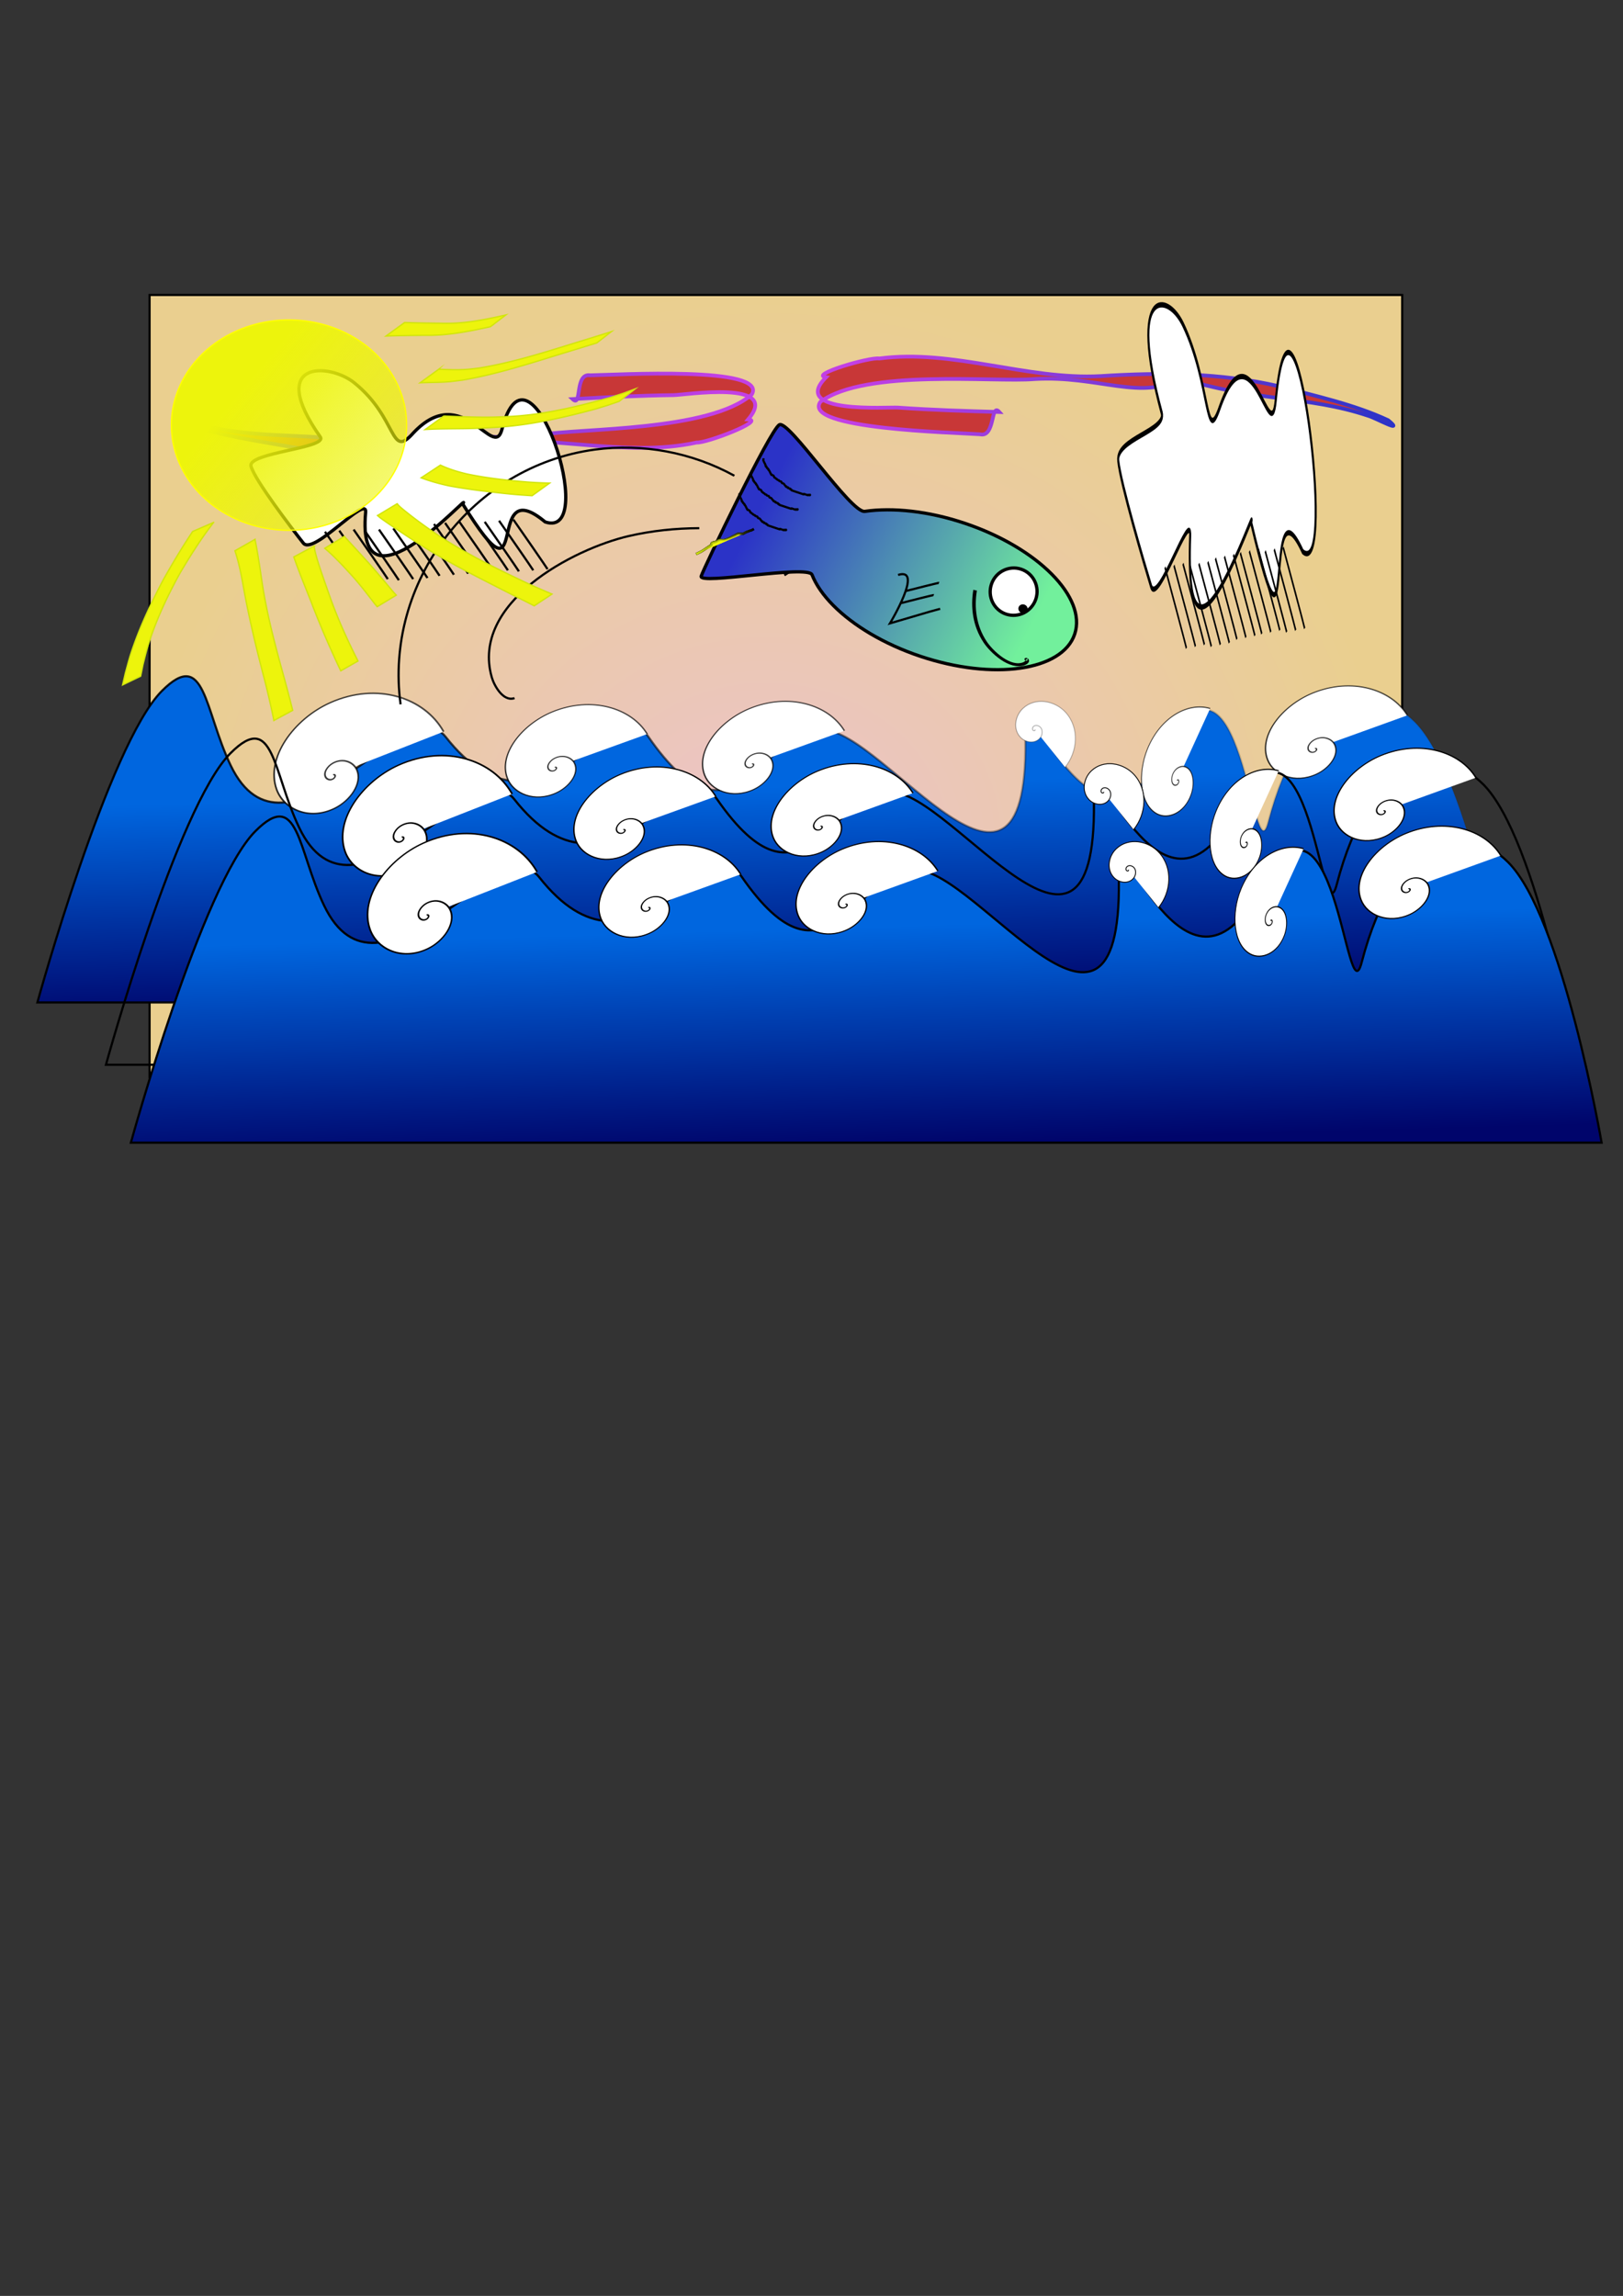 <svg xmlns="http://www.w3.org/2000/svg" xmlns:xlink="http://www.w3.org/1999/xlink" viewBox="0 0 744.09 1052.4"><rect x="0" y="0" width="744.09" height="1052.4" fill="#333333" stroke="none"/><defs><linearGradient id="i" y2="252.57" gradientUnits="userSpaceOnUse" x2="420.73" gradientTransform="translate(-1.01 2.273)" y1="232.37" x1="286.63"><stop offset="0" stop-color="#2b33c7"/><stop offset="1" stop-color="#72f09c"/></linearGradient><linearGradient id="b"><stop offset="0" stop-color="#2b33c7"/><stop offset="1" stop-color="#c240e5"/></linearGradient><linearGradient id="j" y2="248.24" gradientUnits="userSpaceOnUse" x2="346.1" y1="248.24" x1="318.67"><stop offset="0" stop-color="#d1e50d"/><stop offset="1" stop-color="#d1e50d" stop-opacity="0"/></linearGradient><linearGradient id="e" y2="519.5" xlink:href="#a" gradientUnits="userSpaceOnUse" x2="391.43" y1="419.51" x1="388.57"/><linearGradient id="d" y2="444.75" gradientUnits="userSpaceOnUse" x2="690.5" y1="444.75" x1="15.214"><stop offset="0"/><stop offset="1" stop-opacity="0"/></linearGradient><linearGradient id="a"><stop offset="0" stop-color="#0066df"/><stop offset="1" stop-color="#00056b"/></linearGradient><linearGradient id="f" y2="173.62" xlink:href="#b" gradientUnits="userSpaceOnUse" x2="327.68" gradientTransform="translate(2.143 21.429)" y1="167.9" x1="79.797"/><linearGradient id="h" y2="173.62" xlink:href="#b" gradientUnits="userSpaceOnUse" x2="327.68" gradientTransform="scale(-1) rotate(4.729 4143.258 -8713.728)" y1="167.9" x1="79.797"/><linearGradient id="g" y2="303.08" gradientUnits="userSpaceOnUse" x2="267.14" y1="178.08" x1="117.14"><stop offset="0" stop-color="#edf40c"/><stop offset="1" stop-color="#edf40c" stop-opacity="0"/></linearGradient><radialGradient id="c" gradientUnits="userSpaceOnUse" cy="398.97" cx="351.19" gradientTransform="matrix(1 -.004 .003 .883 -1 36.193)" r="287.64"><stop offset="0" stop-color="#ecc3ca"/><stop offset="1" stop-color="#eacf8f"/></radialGradient><radialGradient id="k" gradientUnits="userSpaceOnUse" cy="248.24" cx="332.39" gradientTransform="matrix(1 0 0 .453 0 135.76)" r="13.714"><stop offset="0" stop-color="#edf40c"/><stop offset="1" stop-color="#edf40c" stop-opacity="0"/></radialGradient></defs><path fill-rule="evenodd" stroke="#000" fill="url(#c)" d="M68.571 135.22h574.29v358.57H68.571z"/><path d="M160.19 302.11c.411-.018.602.479.573.816-.088.998-1.265 1.401-2.117 1.246-2.05-.373-2.804-2.79-2.35-4.589.952-3.766 5.428-5.062 8.798-4.025 6.377 1.963 8.46 9.626 6.423 15.418-3.57 10.15-15.907 13.332-25.235 9.715-15.385-5.966-20.05-24.876-14.087-39.149 9.367-22.42 37.21-29.03 58.168-19.742 27.212 12.061 38.552 44.286 31.07 71.987" transform="matrix(.582 -.54 .472 .417 -84.464 375.76)" stroke="#000" fill="#fff"/><g transform="translate(1.429 -60)" stroke="url(#d)"><path d="M72.857 376.65c19.845-19.887 19.312 8.759 31.429 34.107 25.238 52.798 81.194-35.112 98.571-13.036 43.81 55.655 76.864-23.277 92.857-.179 39.524 57.083 51.905-2.976 80-3.035s96.19 105.6 92.857-.179c-.885-28.08 30.326 72.328 64.286 9.822 34.941-64.312 40.076 59.87 47.143 32.679 15.238-58.631 47.255-65.738 67.143-45.893C672.086 415.826 690 519.506 690 519.506H15.71s32.589-118.25 57.143-142.86z" fill="url(#e)"/><path d="M160.19 302.11c.411-.018.602.479.573.816-.088.998-1.265 1.401-2.117 1.246-2.05-.373-2.804-2.79-2.35-4.589.952-3.766 5.428-5.062 8.798-4.025 6.377 1.963 8.46 9.626 6.423 15.418-3.57 10.15-15.907 13.332-25.235 9.715-15.385-5.966-20.05-24.876-14.087-39.149 9.367-22.42 37.21-29.03 58.168-19.742 27.212 12.061 38.552 44.286 31.07 71.987" transform="matrix(.582 -.54 .472 .417 -84.464 375.76)" fill="#fff"/><path d="M160.19 302.11c.411-.018.602.479.573.816-.088.998-1.265 1.401-2.117 1.246-2.05-.373-2.804-2.79-2.35-4.589.952-3.766 5.428-5.062 8.798-4.025 6.377 1.963 8.46 9.626 6.423 15.418-3.57 10.15-15.907 13.332-25.235 9.715-15.385-5.966-20.05-24.876-14.087-39.149 9.367-22.42 37.21-29.03 58.168-19.742 27.212 12.061 38.552 44.286 31.07 71.987" transform="matrix(.487 -.415 .395 .32 55.616 381.56)" fill="#fff"/><path d="M160.19 302.11c.411-.018.602.479.573.816-.088.998-1.265 1.401-2.117 1.246-2.05-.373-2.804-2.79-2.35-4.589.952-3.766 5.428-5.062 8.798-4.025 6.377 1.963 8.46 9.626 6.423 15.418-3.57 10.15-15.907 13.332-25.235 9.715-15.385-5.966-20.05-24.876-14.087-39.149 9.367-22.42 37.21-29.03 58.168-19.742 27.212 12.061 38.552 44.286 31.07 71.987" transform="matrix(.487 -.415 .395 .32 146.02 380.05)" fill="#fff"/><path d="M160.19 302.11c.411-.018.602.479.573.816-.088.998-1.265 1.401-2.117 1.246-2.05-.373-2.804-2.79-2.35-4.589.952-3.766 5.428-5.062 8.798-4.025 6.377 1.963 8.46 9.626 6.423 15.418-3.57 10.15-15.907 13.332-25.235 9.715-15.385-5.966-20.05-24.876-14.087-39.149 9.367-22.42 37.21-29.03 58.168-19.742 27.212 12.061 38.552 44.286 31.07 71.987" transform="matrix(.052 -.523 .377 -.032 416.04 511.24)" fill="#fff"/><path d="M160.19 302.11c.411-.018.602.479.573.816-.088.998-1.265 1.401-2.117 1.246-2.05-.373-2.804-2.79-2.35-4.589.952-3.766 5.428-5.062 8.798-4.025 6.377 1.963 8.46 9.626 6.423 15.418-3.57 10.15-15.907 13.332-25.235 9.715-15.385-5.966-20.05-24.876-14.087-39.149 9.367-22.42 37.21-29.03 58.168-19.742 27.212 12.061 38.552 44.286 31.07 71.987" transform="matrix(.487 -.415 .395 .32 404.12 372.98)" fill="#fff"/><path d="M473.035 394.439c.123.048.114.218.062.314-.156.28-.554.246-.783.09-.553-.377-.46-1.184-.092-1.653.77-.98 2.251-.777 3.105-.034 1.614 1.406 1.227 3.925-.125 5.358-2.369 2.512-6.402 1.839-8.666-.437-3.735-3.754-2.64-9.907.967-13.316 5.667-5.356 14.695-3.669 19.631 1.785 6.41 7.082 5.539 18.01-.263 25.16" stroke-width=".4" fill="#fff"/></g><g stroke="#000"><path d="M72.857 376.65c19.845-19.887 19.312 8.759 31.429 34.107 25.238 52.798 81.194-35.112 98.571-13.036 43.81 55.655 76.864-23.277 92.857-.179 39.524 57.083 51.905-2.976 80-3.035s96.19 105.6 92.857-.179c-.885-28.08 30.326 72.328 64.286 9.822 34.941-64.312 40.076 59.87 47.143 32.679 15.238-58.631 47.255-65.738 67.143-45.893C672.086 415.826 690 519.506 690 519.506H15.71s32.589-118.25 57.143-142.86z" fill="url(#e)" transform="translate(32.857 -31.429)"/><path d="M160.19 302.11c.411-.018.602.479.573.816-.088.998-1.265 1.401-2.117 1.246-2.05-.373-2.804-2.79-2.35-4.589.952-3.766 5.428-5.062 8.798-4.025 6.377 1.963 8.46 9.626 6.423 15.418-3.57 10.15-15.907 13.332-25.235 9.715-15.385-5.966-20.05-24.876-14.087-39.149 9.367-22.42 37.21-29.03 58.168-19.742 27.212 12.061 38.552 44.286 31.07 71.987" transform="matrix(.582 -.54 .472 .417 -51.607 344.331)" fill="#fff"/><path d="M160.19 302.11c.411-.018.602.479.573.816-.088.998-1.265 1.401-2.117 1.246-2.05-.373-2.804-2.79-2.35-4.589.952-3.766 5.428-5.062 8.798-4.025 6.377 1.963 8.46 9.626 6.423 15.418-3.57 10.15-15.907 13.332-25.235 9.715-15.385-5.966-20.05-24.876-14.087-39.149 9.367-22.42 37.21-29.03 58.168-19.742 27.212 12.061 38.552 44.286 31.07 71.987" transform="matrix(.487 -.415 .395 .32 88.473 350.131)" fill="#fff"/><path d="M160.19 302.11c.411-.018.602.479.573.816-.088.998-1.265 1.401-2.117 1.246-2.05-.373-2.804-2.79-2.35-4.589.952-3.766 5.428-5.062 8.798-4.025 6.377 1.963 8.46 9.626 6.423 15.418-3.57 10.15-15.907 13.332-25.235 9.715-15.385-5.966-20.05-24.876-14.087-39.149 9.367-22.42 37.21-29.03 58.168-19.742 27.212 12.061 38.552 44.286 31.07 71.987" transform="matrix(.487 -.415 .395 .32 178.877 348.621)" fill="#fff"/><path d="M160.19 302.11c.411-.018.602.479.573.816-.088.998-1.265 1.401-2.117 1.246-2.05-.373-2.804-2.79-2.35-4.589.952-3.766 5.428-5.062 8.798-4.025 6.377 1.963 8.46 9.626 6.423 15.418-3.57 10.15-15.907 13.332-25.235 9.715-15.385-5.966-20.05-24.876-14.087-39.149 9.367-22.42 37.21-29.03 58.168-19.742 27.212 12.061 38.552 44.286 31.07 71.987" transform="matrix(.052 -.523 .377 -.032 448.897 479.811)" fill="#fff"/><path d="M160.19 302.11c.411-.018.602.479.573.816-.088.998-1.265 1.401-2.117 1.246-2.05-.373-2.804-2.79-2.35-4.589.952-3.766 5.428-5.062 8.798-4.025 6.377 1.963 8.46 9.626 6.423 15.418-3.57 10.15-15.907 13.332-25.235 9.715-15.385-5.966-20.05-24.876-14.087-39.149 9.367-22.42 37.21-29.03 58.168-19.742 27.212 12.061 38.552 44.286 31.07 71.987" transform="matrix(.487 -.415 .395 .32 436.977 341.551)" fill="#fff"/><path d="M505.892 363.01c.123.048.114.218.062.314-.156.28-.554.246-.783.09-.553-.377-.46-1.184-.092-1.653.77-.98 2.251-.777 3.105-.034 1.614 1.406 1.227 3.925-.125 5.358-2.369 2.512-6.402 1.839-8.666-.437-3.735-3.754-2.64-9.907.967-13.316 5.667-5.356 14.695-3.669 19.631 1.785 6.41 7.082 5.539 18.01-.263 25.16" stroke-width=".4" fill="#fff"/></g><g stroke="#000"><path d="M72.857 376.65c19.845-19.887 19.312 8.759 31.429 34.107 25.238 52.798 81.194-35.112 98.571-13.036 43.81 55.655 76.864-23.277 92.857-.179 39.524 57.083 51.905-2.976 80-3.035s96.19 105.6 92.857-.179c-.885-28.08 30.326 72.328 64.286 9.822 34.941-64.312 40.076 59.87 47.143 32.679 15.238-58.631 47.255-65.738 67.143-45.893C672.086 415.826 690 519.506 690 519.506H15.71s32.589-118.25 57.143-142.86z" fill="url(#e)" transform="translate(44.286 4.286)"/><path d="M160.19 302.11c.411-.018.602.479.573.816-.088.998-1.265 1.401-2.117 1.246-2.05-.373-2.804-2.79-2.35-4.589.952-3.766 5.428-5.062 8.798-4.025 6.377 1.963 8.46 9.626 6.423 15.418-3.57 10.15-15.907 13.332-25.235 9.715-15.385-5.966-20.05-24.876-14.087-39.149 9.367-22.42 37.21-29.03 58.168-19.742 27.212 12.061 38.552 44.286 31.07 71.987" transform="matrix(.582 -.54 .472 .417 -40.178 380.046)" fill="#fff"/><path d="M160.19 302.11c.411-.018.602.479.573.816-.088.998-1.265 1.401-2.117 1.246-2.05-.373-2.804-2.79-2.35-4.589.952-3.766 5.428-5.062 8.798-4.025 6.377 1.963 8.46 9.626 6.423 15.418-3.57 10.15-15.907 13.332-25.235 9.715-15.385-5.966-20.05-24.876-14.087-39.149 9.367-22.42 37.21-29.03 58.168-19.742 27.212 12.061 38.552 44.286 31.07 71.987" transform="matrix(.487 -.415 .395 .32 99.902 385.846)" fill="#fff"/><path d="M160.19 302.11c.411-.018.602.479.573.816-.088.998-1.265 1.401-2.117 1.246-2.05-.373-2.804-2.79-2.35-4.589.952-3.766 5.428-5.062 8.798-4.025 6.377 1.963 8.46 9.626 6.423 15.418-3.57 10.15-15.907 13.332-25.235 9.715-15.385-5.966-20.05-24.876-14.087-39.149 9.367-22.42 37.21-29.03 58.168-19.742 27.212 12.061 38.552 44.286 31.07 71.987" transform="matrix(.487 -.415 .395 .32 190.306 384.336)" fill="#fff"/><path d="M160.19 302.11c.411-.018.602.479.573.816-.088.998-1.265 1.401-2.117 1.246-2.05-.373-2.804-2.79-2.35-4.589.952-3.766 5.428-5.062 8.798-4.025 6.377 1.963 8.46 9.626 6.423 15.418-3.57 10.15-15.907 13.332-25.235 9.715-15.385-5.966-20.05-24.876-14.087-39.149 9.367-22.42 37.21-29.03 58.168-19.742 27.212 12.061 38.552 44.286 31.07 71.987" transform="matrix(.052 -.523 .377 -.032 460.326 515.526)" fill="#fff"/><path d="M160.19 302.11c.411-.018.602.479.573.816-.088.998-1.265 1.401-2.117 1.246-2.05-.373-2.804-2.79-2.35-4.589.952-3.766 5.428-5.062 8.798-4.025 6.377 1.963 8.46 9.626 6.423 15.418-3.57 10.15-15.907 13.332-25.235 9.715-15.385-5.966-20.05-24.876-14.087-39.149 9.367-22.42 37.21-29.03 58.168-19.742 27.212 12.061 38.552 44.286 31.07 71.987" transform="matrix(.487 -.415 .395 .32 448.406 377.266)" fill="#fff"/><path d="M517.321 398.724c.123.049.114.22.062.314-.156.281-.554.246-.783.09-.553-.376-.46-1.184-.092-1.652.77-.98 2.251-.777 3.105-.035 1.614 1.407 1.227 3.925-.125 5.359-2.369 2.512-6.402 1.838-8.666-.438-3.735-3.753-2.64-9.907.967-13.316 5.667-5.355 14.695-3.668 19.631 1.786 6.41 7.081 5.539 18.01-.263 25.16" stroke-width=".4" fill="#fff"/></g><path style="block-progression:tb;text-indent:0;text-transform:none" d="M308.92 181.12c-15.482.167-30.948.986-46.406 1.813 4.46 4.257.743-12.08 8.086-10.9 12.189-.18 81.683-4.387 74.066 8.792-19.494 16.967-78.45 15.359-97.045 18.499-29.024 4.13-50.178-6.254-66.558 6.037-33.754-8.111-58.792-3.173-87.293-10.22-3.256-.597-17.68-7.13-9.202-1.268 16.42 6.047 33.961 8.26 51.103 11.386 27.225 4.008 54.831 1.918 81.917-2.088 33.815-4.629 68.482 6.912 101.86-.337 4.259.444 31.773-10.15 23.55-10.584 15.562-18.305-29.622-11.139-34.077-11.13z" stroke-width="1.728" color="#000" stroke="url(#f)" fill="#c83737"/><path d="M212.126 230.982c5.646-7.722-49.133 54.223-44.494 3.868.79-8.57-23.89 19.993-28.553 14.106-4.663-5.888-22.384-28.969-24.006-35.259-1.623-6.29 35.384-8.268 31.757-13.433-24.835-35.36 4.18-34.015 15.617-24.772 20.157 16.291 16.225 35.197 27.006 23.018 22.746-24.31 36.88 13.095 40.675-1.709 12.513-48.814 45.288 51.053 19.798 42.435-28.763-24.027-5.461 44.055-37.799-8.254z" stroke="#000" stroke-width="1.5" fill="#fff"/><g stroke="#000" fill="none"><path d="M204.048 239.694c15.152 21.718 15.657 22.728 15.657 22.728M210.618 239.194c15.152 21.718 15.657 22.728 15.657 22.728M217.178 238.684c15.152 21.718 15.657 22.728 15.657 22.728"/><g><path d="M167.18 243.23c15.152 21.718 15.657 22.728 15.657 22.728M173.75 242.73c15.152 21.718 15.657 22.728 15.657 22.728M180.31 242.22c15.152 21.718 15.657 22.728 15.657 22.728"/><g><path d="M148.99 243.735c15.152 21.718 15.657 22.728 15.657 22.728M155.56 243.235c15.152 21.718 15.657 22.728 15.657 22.728M162.12 242.725c15.152 21.718 15.657 22.728 15.657 22.728"/><g><path d="M185.861 241.21c15.152 21.717 15.657 22.727 15.657 22.727M192.431 240.71c15.152 21.717 15.657 22.727 15.657 22.727M198.991 240.2c15.152 21.717 15.657 22.727 15.657 22.727"/></g><g><path d="M222.226 239.189c15.152 21.718 15.657 22.728 15.657 22.728M228.796 238.689c15.152 21.718 15.657 22.728 15.657 22.728M235.356 238.179c15.152 21.718 15.657 22.728 15.657 22.728"/></g></g></g></g><path d="M190.71 197.01a53.929 48.214 0 11-107.86 0 53.929 48.214 0 11107.86 0z" transform="translate(-4.286 -2.143)" stroke="#ff0" stroke-miterlimit="17.2" stroke-width=".6" fill="url(#g)"/><path d="M411.77 186.84c15.443 1.11 30.924 1.57 46.398 2.02-4.094-4.611-1.736 11.977-8.957 10.195-12.163-.826-81.766-2.363-73.089-14.868 20.827-15.302 79.45-8.839 98.24-10.434 29.265-1.723 49.49 10.37 66.828-.529 32.97 10.866 58.33 8.01 86.153 17.382 3.196.864 17.031 8.565 9.066 2.024-15.866-7.381-33.165-11.032-49.991-15.56-26.802-6.24-54.486-6.433-81.81-4.674-34.081 1.825-67.68-12.534-101.54-8.063-4.208-.792-32.502 7.496-24.341 8.607-17.02 16.96 28.602 13.543 33.042 13.902z" style="block-progression:tb;text-indent:0;text-transform:none" stroke-width="1.728" color="#000" stroke="url(#h)" fill="#c83737"/><path d="M217.57 222.95c2.952-9.1-29.74 66.856-41.06 17.571-1.926-8.388-16.45 26.454-22.719 22.318-6.27-4.136-30.312-20.528-33.818-25.997-3.506-5.47 31.032-18.906 25.973-22.68-34.637-25.835-6.654-33.619 7.1-28.41 24.235 9.18 26.405 28.368 32.843 13.431 14.015-30.197 39.125.921 38.106-14.327-3.359-50.281 58.968 34.354 32.062 34.128-34.829-13.841 8.572 43.557-38.486 3.965z" stroke="#000" stroke-width="1.5" fill="#fff" transform="matrix(.596 .51 -.196 1.551 487.596 -217.337)"/><g stroke="#000" fill="none"><path d="M281.83 246.26c15.152 21.718 15.657 22.728 15.657 22.728M288.4 245.76c15.152 21.718 15.657 22.728 15.657 22.728M294.96 245.25c15.152 21.718 15.657 22.728 15.657 22.728" transform="matrix(.628 0 0 1.632 391.665 -148.457)"/><g><path d="M281.83 246.26c15.152 21.718 15.657 22.728 15.657 22.728M288.4 245.76c15.152 21.718 15.657 22.728 15.657 22.728M294.96 245.25c15.152 21.718 15.657 22.728 15.657 22.728" transform="matrix(.628 0 0 1.632 368.527 -142.686)"/><g><path d="M281.83 246.26c15.152 21.718 15.657 22.728 15.657 22.728M288.4 245.76c15.152 21.718 15.657 22.728 15.657 22.728M294.96 245.25c15.152 21.718 15.657 22.728 15.657 22.728" transform="matrix(.628 0 0 1.632 357.11 -141.862)"/><g><path d="M281.83 246.26c15.152 21.718 15.657 22.728 15.657 22.728M288.4 245.76c15.152 21.718 15.657 22.728 15.657 22.728M294.96 245.25c15.152 21.718 15.657 22.728 15.657 22.728" transform="matrix(.628 0 0 1.632 380.25 -145.984)"/></g><g><path d="M281.83 246.26c15.152 21.718 15.657 22.728 15.657 22.728M288.4 245.76c15.152 21.718 15.657 22.728 15.657 22.728M294.96 245.25c15.152 21.718 15.657 22.728 15.657 22.728" transform="matrix(.628 0 0 1.632 403.073 -149.281)"/></g></g></g></g><path d="M359.61 263.69c12.879-8.334 13.132-8.334 13.132-8.334" stroke="#000" fill="none"/><g stroke="#000"><path d="M439.7 251.78c0 17.752-28.622 32.143-63.929 32.143-8.827 0-17.236-.9-24.884-2.526-7.648-1.627-14.536-3.98-20.32-6.888-5.784-2.909-10.465-6.372-13.7-10.218s-47.955 21.221-47.955 16.783 8.607-73.316 11.842-77.16c3.235-3.846 44.029 28.047 49.813 25.138 5.784-2.909 12.672-5.262 20.32-6.889 7.648-1.627 16.057-2.526 24.884-2.526 35.307 0 63.929 14.391 63.929 32.143z" stroke-width="1.5" fill="url(#i)" transform="rotate(18.56 347.15 433.428)"/><path d="M350.047 210.055c-.027.346-.102.692-.082 1.038.008.134.708 1.423.795 1.599.053.107.128.205.16.32.048.182-.006.39.078.559.037.075.202.005.24.08.037.076-.119.164-.081.24.037.075.18.02.24.08.265.267.051.373.317.64.06.06.16.053.24.08.053.107.075.236.159.32.06.06.202.005.24.08.037.076-.119.164-.081.24.083.168.283.251.398.4.073.094.106.213.16.32l.476.959c.053.107.075.235.16.32.059.06.201.005.239.08.037.075-.118.164-.08.24.045.092.871.21.957.321.146.188.212.426.318.64.053.106.064.248.159.32.134.1.344.059.479.16.095.072.064.248.159.32.134.101.344.06.479.16.095.072.064.249.159.32.134.102.319.108.478.161.08.027.18.021.24.08.084.085.075.236.159.32.117.118.572.131.718.242.482 0 .315.537.558.72.19.144.526.096.718.24.443.335.512.787.956 1.12.067.051.202.006.239.081.037.076-.148.189-.08.24.201.152.478.16.718.24.08.028.202.006.24.081.037.075-.119.164-.081.24.049.098 1.148.303 1.197.401.037.076-.14.18-.08.24 1.09.366.051-.108.637.48.06.06.16.054.24.08l.24.081 1.436.482 3.112 1.045.24.08c.079.028.163.119.239.081.075-.037.005-.202.08-.24.075-.037.16.054.24.081l1.436.482c.08.027.164.118.24.08.075-.037.004-.201.08-.239.16-.08.558.321.718.241.426-.212-.319-.373.32-.159M344.363 216.68c-.028.346-.102.692-.082 1.038.007.134.707 1.423.795 1.6.053.106.128.204.159.32.049.18-.005.39.078.558.038.076.202.005.24.08.037.076-.118.165-.08.24.037.075.18.02.239.08.266.267.052.373.318.64.06.06.16.054.24.08.052.107.074.236.158.32.06.06.202.005.24.08.037.076-.118.165-.08.24.083.168.282.251.398.4.073.094.106.213.159.32l.477.96c.053.106.075.235.159.319.06.06.202.005.24.08.037.076-.119.164-.081.24.046.092.872.21.958.321.145.189.212.427.318.64.053.107.064.248.159.32.134.1.344.06.478.16.096.072.064.249.16.32.134.101.344.06.478.161.095.072.064.248.16.32.134.101.318.107.478.16.08.027.18.021.24.08.083.085.075.236.158.32.118.119.572.132.719.242.481.001.315.537.557.72.191.144.527.097.718.24.444.335.513.787.956 1.121.068.05.202.005.24.08.037.076-.148.19-.08.24.201.152.478.16.717.241.08.027.202.005.24.08.037.076-.118.164-.08.24.048.098 1.147.303 1.197.402.037.075-.14.18-.08.24 1.089.365.05-.11.637.48.06.06.16.053.24.08l.239.08 1.436.483 3.112 1.045.24.08c.08.027.164.118.24.08.075-.037.004-.202.08-.24.075-.037.16.055.239.081l1.436.483c.08.026.164.117.24.08.075-.037.005-.202.08-.24.16-.079.559.321.718.242.427-.212-.318-.374.32-.16M339.074 226.086c-.027.346-.102.692-.082 1.038.007.134.707 1.423.795 1.599.053.107.128.205.159.32.05.182-.005.39.079.559.037.075.201.005.239.08.037.076-.118.164-.08.24.037.075.18.02.239.08.266.267.052.373.318.64.06.06.16.053.24.08.052.107.074.236.158.32.06.06.202.005.24.08.037.076-.118.164-.08.24.083.168.283.251.398.4.073.094.106.213.159.32l.477.959c.053.107.075.235.159.32.06.06.202.005.24.08.037.075-.118.164-.08.24.045.092.871.21.957.321.145.188.212.426.318.64.053.106.064.248.159.32.134.1.344.059.479.16.095.072.064.248.159.32.134.101.344.06.478.16.096.072.064.249.16.32.134.102.319.108.478.161.08.027.18.021.24.08.084.085.075.236.159.32.117.118.572.131.718.242.482 0 .315.537.557.72.192.144.527.096.719.24.443.335.512.787.955 1.12.068.051.202.006.24.081.037.076-.148.189-.08.24.201.152.478.16.718.24.08.028.202.006.24.081.037.075-.119.164-.081.24.048.098 1.148.303 1.197.401.037.076-.14.18-.08.24 1.09.366.051-.108.637.48.06.06.16.054.24.08l.239.081 1.436.482 3.113 1.045.239.08c.08.028.164.119.24.081.075-.037.004-.202.08-.24.075-.037.16.054.24.081l1.436.482c.08.027.164.118.239.08.075-.037.005-.201.08-.239.16-.08.559.321.719.241.426-.212-.319-.373.32-.159" fill="none"/><path d="M474.89 274.623c-1.91 5.686-8.013 8.765-13.632 6.878-5.62-1.886-8.627-8.025-6.718-13.71 1.908-5.685 8.011-8.765 13.63-6.878 5.62 1.887 8.628 8.025 6.72 13.71z" stroke-width="1.5" fill="#fff"/><path d="M384.36 243.74v0s0 0 0 0c-.005-.002 0-.01.001-.013.038-.053.138.004.17.029.495.395-.037 1.29-.323 1.608-3.193 3.56-9.493-.351-11.896-2.75-4.291-4.284-6.423-10.39-7.145-16.3" transform="rotate(18.559 601.536 -232.843) scale(1.685 1.297)" fill="none"/><path d="M470.326 279.484c-.222.661-.991 1-1.719.755-.727-.244-1.137-.978-.915-1.639s.992-.999 1.72-.755c.726.244 1.136.978.914 1.64z" stroke-width="1.5"/><path d="M411.74 263.543c11.908-3.727-3.721 22.193-3.721 22.193l18.62-5.47 4.394-1.189M412.987 276.483c14.862-3.801 15.101-3.72 15.101-3.72M415.402 270.89c14.862-3.8 15.102-3.72 15.102-3.72" fill="none"/><path d="M235.895 320.006c-5.213 1.817-9.369-5.81-10.432-9.526-9.8-34.255 37.444-58.918 62.845-64.776 10.581-2.44 21.451-3.556 32.304-3.595" fill="none" stroke-width="1"/></g><path d="M183.65 322.851c-7.558-56.045 32.968-109.202 89.015-116.76 21.949-2.959 44.612 1.281 64.006 11.976" stroke="#000" fill="none"/><path d="M319.17 253.95c.952-.476 1.944-.88 2.857-1.429l4.286-2.857c0-.238-.198-.582 0-.714.626-.418 1.444-.435 2.143-.714.494-.198.906-.61 1.428-.715.7-.14 1.439.118 2.143 0 1.577-.262 3.7-1.492 5-2.142.476-.239.907-.61 1.429-.715.7-.14 1.442.14 2.143 0 .522-.104.934-.516 1.428-.714 4.414-1.765.222.247 3.572-1.429" stroke="#000" fill="#edf40c"/><path d="M319.17 253.95c.952-.476 1.944-.88 2.857-1.429l4.286-2.857c0-.238-.198-.582 0-.714.626-.418 1.444-.435 2.143-.714.494-.198.906-.61 1.428-.715.7-.14 1.439.118 2.143 0 1.577-.262 3.7-1.492 5-2.142.476-.239.907-.61 1.429-.715.7-.14 1.442.14 2.143 0 .522-.104.934-.516 1.428-.714 4.414-1.765.222.247 3.572-1.429" stroke="#000" fill="#edf40c"/><path d="M319.17 253.95c.952-.476 1.944-.88 2.857-1.429l4.286-2.857c0-.238-.198-.582 0-.714.626-.418 1.444-.435 2.143-.714.494-.198.906-.61 1.428-.715.7-.14 1.439.118 2.143 0 1.577-.262 3.7-1.492 5-2.142.476-.239.907-.61 1.429-.715.7-.14 1.442.14 2.143 0 .522-.104.934-.516 1.428-.714 4.414-1.765.222.247 3.572-1.429" stroke="#000" fill="#edf40c"/><path d="M319.17 253.95c.952-.476 1.944-.88 2.857-1.429l4.286-2.857c0-.238-.198-.582 0-.714.626-.418 1.444-.435 2.143-.714.494-.198.906-.61 1.428-.715.7-.14 1.439.118 2.143 0 1.577-.262 3.7-1.492 5-2.142.476-.239.907-.61 1.429-.715.7-.14 1.442.14 2.143 0 .522-.104.934-.516 1.428-.714 4.414-1.765.222.247 3.572-1.429" stroke="url(#j)" fill="url(#k)"/><path d="M157.85 245.84c3.736 4.106 7.512 8.175 11.231 12.298 3.885 4.374 7.619 8.879 11.385 13.356l1.212 1.327-8.75 5.284-1.178-1.4c-3.532-4.61-7.07-9.23-10.999-13.517-3.783-4.119-7.597-8.228-11.868-11.854l8.968-5.495zM182.09 230.88c.348.384.667.797 1.044 1.153 1.107 1.045 3.827 3.188 4.837 3.976 4.6 3.588 9.322 6.916 14.165 10.17 12.266 7.952 25.407 14.416 38.594 20.674 4.064 1.942 8.225 3.667 12.354 5.465l-8.16 5.393c-3.884-2.007-7.81-3.926-11.708-5.909-13.004-6.642-26.108-13.15-38.54-20.836a475.832 475.832 0 01-14.899-9.769c-1.043-.714-4.18-2.86-5.385-3.78-.46-.35-.888-.744-1.332-1.116l9.03-5.422zM201.92 213.19c3.897 1.84 8.006 3.063 12.185 4.063 9.064 1.897 18.289 2.89 27.508 3.667 3.457.279 6.922.412 10.388.523l-8.054 5.792c-3.37-.224-6.742-.443-10.104-.778-9.271-.938-18.544-2.012-27.716-3.677-4.438-.964-8.823-2.137-13.071-3.758l8.864-5.832zM203.44 190.69c7.182.255 14.384.608 21.572.521 2.658-.032 5.312-.186 7.968-.279 16.044-.739 31.665-4.499 47.06-8.82 7.785-2.53 4.069-1.236 11.161-3.849l-7.309 5.703c-6.865 2.362-3.254 1.179-10.843 3.52-15.379 4.149-30.97 7.654-46.936 8.48-2.734.135-5.467.316-8.203.405-7.665.25-15.346.07-23.006.521l8.537-6.202zM201.14 169.25c4.344.182 8.688.391 13.03.042 1.743-.14 3.478-.37 5.217-.556 15.374-2.467 30.242-7.227 45.081-11.818 10.754-3.296 5.46-1.647 15.887-4.943l-6.748 5.223c-10.31 3.185-5.068 1.578-15.728 4.817-15.131 4.675-30.27 9.573-45.916 12.246-1.818.221-3.63.488-5.453.664-4.638.448-9.296.32-13.944.554l8.574-6.23zM185.5 147.83c5.563.224 11.131.267 16.697.336 10.102.39 19.989-1.596 29.777-3.824l-7.13 5.425c-9.965 2.202-20.014 4.17-30.277 3.943-5.874.07-11.75.119-17.622.336l8.556-6.216zM144.04 250.29c.06.44.092.883.178 1.317.663 3.35 1.774 6.643 2.85 9.874 1.006 3.022 2.864 8.269 3.884 11.173 3.65 10.432 8.19 20.51 13.186 30.357l-7.92 4.501c-4.725-10.012-9.166-20.151-13.14-30.487-2.814-7.237-5.839-14.4-8.382-21.739l9.345-4.996zM116.92 247.22c1.363 6.738 2.32 13.561 3.333 20.36 1.9 12.359 4.94 24.499 8.223 36.551 1.972 7.146 3.926 14.297 5.724 21.489l-8.641 4.647a362.256 362.256 0 00-5.095-21.79c-3.127-12.11-6.053-24.282-8.347-36.582-1.198-6.517-2.288-13.137-4.417-19.426l9.22-5.25zM97.967 239.44c-5.691 7.34-10.648 15.202-15.383 23.18-5.165 9.355-9.794 19.044-13.317 29.145-1.992 5.713-2.237 7.15-3.692 12.846l-1.079 5.345-8.292 4.004 1.272-5.484c1.565-5.688 1.922-7.385 3.967-13.079 3.617-10.072 8.23-19.76 13.183-29.234 4.298-7.677 8.805-15.223 13.694-22.54l9.646-4.184z" stroke="#d1e50d" stroke-miterlimit="17.2" stroke-width=".6" fill="#edf40c"/></svg>
